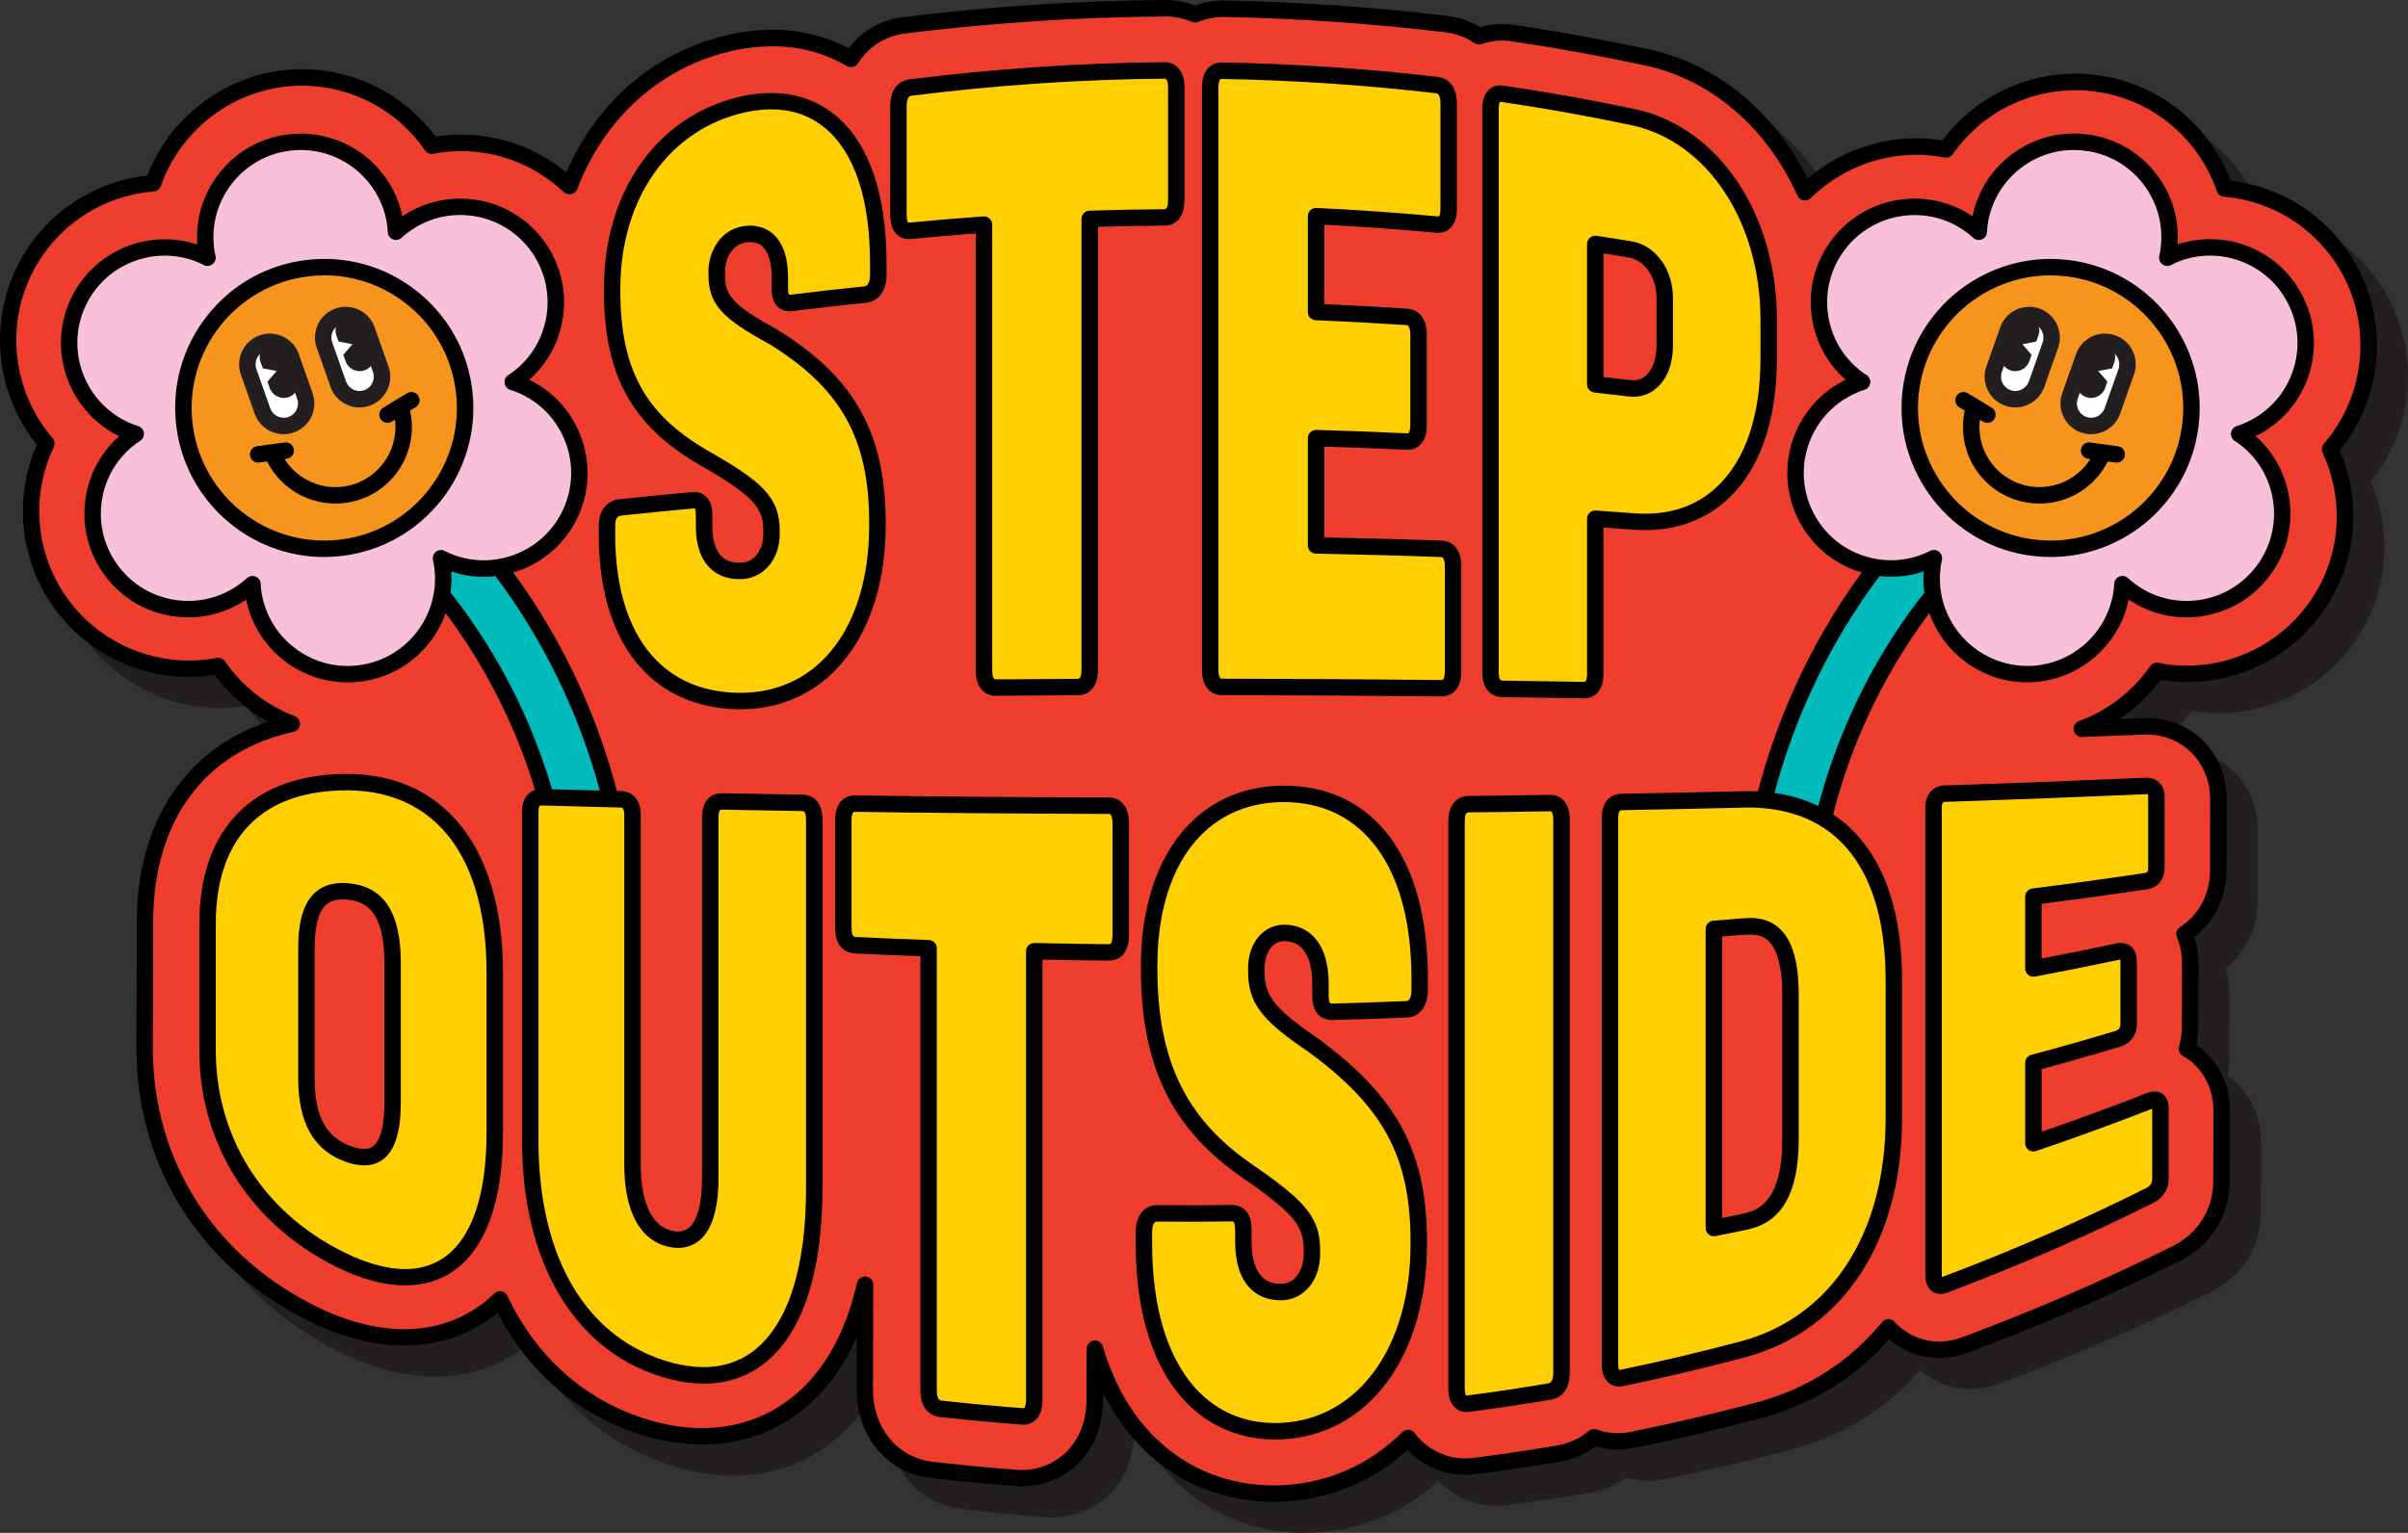 <?xml version="1.0" encoding="UTF-8"?>
<svg id="Layer_1" data-name="Layer 1" xmlns="http://www.w3.org/2000/svg" viewBox="0 0 1080 687.69">
  <rect x="0" y="0" width="1080" height="687.69" fill="#333333" stroke="none"/>
  <defs>
    <style>
      .cls-1 {
        fill: #231f20;
      }

      .cls-2 {
        fill: #ef3e2d;
      }

      .cls-3 {
        fill: #fff;
      }

      .cls-4 {
        fill: #00babc;
      }

      .cls-5 {
        fill: #ffcf01;
      }

      .cls-6 {
        fill: #f8c1d9;
      }

      .cls-7 {
        fill: #f7941d;
      }
    </style>
  </defs>
  <path class="cls-1" d="M1058.98,215.42c17.18-19.77,22.7-48.38,11.8-74.05-10.3-24.31-33.1-40.66-59.08-42.87-2.52-7.36-6.29-14.32-11.22-20.63-11.64-14.89-28.38-24.36-47.09-26.63-2.84-.35-5.72-.53-8.56-.54-23.81-.06-45.17,11.78-58.06,30.29-4.38-.85-8.87-1.29-13.42-1.31-18.71-.05-36.67,7.52-49.87,20.5-13.89-30.71-38.81-53.26-69.93-60.29-20-4.31-40.53-8.04-60.66-11.04-1.76-.28-3.54-.43-5.3-.44-3.46,0-6.96.61-10.33,1.78-4.26-2.91-9.26-4.82-14.79-5.47-32.99-3.93-66.36-6.24-98.85-6.87-.27-.01-.72-.02-1-.02-4.3-.01-8.61.84-12.63,2.5-4.17-1.77-8.65-2.7-13.15-2.71-38.87.25-78.35,2.83-117.42,7.65-10.19,1.28-18.56,6.88-23.79,15.09-10.35-6.04-22.2-9.34-35.06-9.37-5.89-.02-12,.64-18.31,1.98-34.1,7.44-60.29,31.58-72.88,64.45-12.98-12.21-30.27-19.36-48.32-19.41-4.56-.01-9.05.4-13.44,1.24-12.79-18.54-34.13-30.53-57.99-30.59-2.82,0-5.68.16-8.48.49-27.73,3.26-49.86,22.23-58.52,46.98-26,2.06-48.9,18.28-59.35,42.54-11.04,25.65-5.66,54.31,11.44,74.18-10.85,22.91-9.03,50.94,7.15,72.64,13.23,17.76,34.38,28.4,56.54,28.45h0c4.56.01,9.05-.4,13.44-1.24,8.08,11.7,19.56,20.78,32.93,25.91-41.04,8.97-65.73,41.2-65.85,88.73l-.14,56.67c-.07,53.44,29.75,98.81,80.02,121.48,12.62,5.55,24.79,8.38,36.18,8.41,16.82.04,31.7-5.92,43.18-17.06,14.11,29.6,37.83,50.28,69.25,58.59,7.26,1.85,14.42,2.8,21.28,2.82h0c25.71.07,47.37-12.7,61-35.95,5.36-9.14,9.42-19.87,12.22-32.05l-.12,47c-.05,19.15,12.21,33.98,29.93,36.08,12.31,1.41,24.69,2.6,37.96,3.64.67.05,1.77.1,2.44.1,16.25.04,32.73-12.06,32.79-35.28l.06-22.82c3.54,11.78,8.45,22.32,14.81,31.22,15.52,21.73,38.7,33.73,65.27,33.8,1.36,0,2.72-.03,4.25-.09,22.06-1.07,41.27-10.08,56.11-24.9,6.29,8.42,16.01,12.88,25.43,12.9,1.4,0,2.85-.08,4.31-.27,11.85-1.5,24.2-3.32,37.87-5.6,5.55-.95,11.1-3.41,15.82-7.32,3.39,1.21,6.92,1.87,10.42,1.88h0c2.21,0,4.45-.22,6.75-.67,19.01-3.85,38.34-8.39,57.86-13.58,23.31-6.58,42.57-19.33,57-36.96,5.99,6.58,14.43,10.05,22.62,10.07,3.96.01,7.93-.72,11.74-2.15,32.36-12.06,64.22-25.85,94.72-41,12.67-6.31,20.25-18.43,20.29-32.44l.08-31.66c.03-12.11-6.19-22.44-15.58-27.79.93-3.2,1.41-6.61,1.42-10.15l.07-27.97c.01-4.83-.9-9.35-2.58-13.4,9.28-5.98,15.1-16.36,15.13-28.41l.08-31.81c.05-18.72-13.81-32.88-32.24-32.93-.4,0-1.17.01-1.57.03-9.41.38-18.52.74-27.42,1.08,13.61-5.01,25.35-14.11,33.61-25.95,4.39.86,8.89,1.3,13.46,1.32,22.17.06,43.37-10.49,56.68-28.18,11.37-15.07,16.19-33.67,13.56-52.37-1-7.12-3.04-13.93-6.01-20.27Z"/>
  <path class="cls-1" d="M585.37,687.69h-.3c-27.78-.07-52.02-12.62-68.26-35.34-3.01-4.22-5.74-8.83-8.18-13.82v3.28c-.04,11.8-4,21.83-11.46,29.01-6.58,6.33-15.66,9.95-24.94,9.95-.77-.03-2.04-.05-2.82-.11-13.33-1.04-25.79-2.24-38.09-3.65-19.6-2.32-33.25-18.67-33.19-39.76l.06-23.52c-1.61,3.69-3.38,7.18-5.29,10.45-14.29,24.37-37.01,37.78-63.99,37.78h-.2c-7.16-.02-14.62-1.01-22.19-2.94-30.52-8.06-54.43-27.44-69.47-56.18-11.62,9.68-25.99,14.77-41.86,14.77h-.19c-11.9-.03-24.57-2.97-37.65-8.72-51.57-23.26-82.29-69.93-82.22-124.86l.14-56.67c.11-44.59,21.91-77.38,58.87-89.63-9.37-5.17-17.5-12.29-23.92-20.98-3.83.6-7.72.9-11.62.9h-.16c-23.33-.06-45.57-11.25-59.49-29.94-16.02-21.49-19.19-49.73-8.51-74.26-17.21-21.35-21.37-51-10.51-76.22,10.63-24.7,33.51-41.59,60.08-44.53,9.89-25.57,33.49-43.99,60.75-47.19,3-.35,5.96-.53,8.93-.51,23.54.06,45.66,11.32,59.63,30.24,3.88-.6,7.79-.91,11.79-.9,17.1.04,33.54,6.02,46.85,16.91,13.98-32.25,40.53-54.67,73.55-61.87,6.55-1.39,13.03-2.05,19.1-2.07,12.15.03,23.55,2.8,33.94,8.23,6-7.77,14.56-12.67,24.44-13.92,39.22-4.84,78.87-7.42,117.86-7.68,4.54.01,8.96.84,13.2,2.44,4.05-1.48,8.26-2.23,12.54-2.23h1.2c32.71.65,66.09,2.97,99.16,6.91,5.39.63,10.39,2.34,14.89,5.08,3.26-.96,6.64-1.48,9.8-1.43,1.93,0,3.91.17,5.88.48,20.3,3.02,40.78,6.75,60.85,11.07,29.88,6.75,55.27,27.7,70.33,57.81,13.49-11.56,30.89-18.1,48.51-18.1h.18c3.95.01,7.9.34,11.77.96,14-18.8,36.07-29.94,59.51-29.94,2.86-.01,6.14.19,9.2.57,19.7,2.4,37.29,12.35,49.54,28.02,4.66,5.96,8.35,12.5,10.99,19.47,26.54,3.1,49.31,20.12,59.79,44.87,10.72,25.24,6.42,54.84-10.88,76.09,2.61,6.07,4.41,12.51,5.35,19.15,2.77,19.68-2.3,39.25-14.27,55.11-13.98,18.57-36.2,29.65-59.46,29.65h-.18c-3.98-.01-7.95-.34-11.82-.97-5.18,6.95-11.44,12.87-18.56,17.58,3.49-.14,7.01-.28,10.58-.42.42-.02,1.28-.03,1.72-.03,20.54.05,35.98,15.8,35.93,36.62l-.08,31.81c-.03,11.92-5.35,22.84-14.38,29.78,1.23,3.81,1.85,7.84,1.83,12.02l-.07,27.97c0,2.88-.31,5.71-.88,8.44,9.38,6.47,15.08,17.52,15.04,29.5l-.08,31.66c-.04,15.44-8.39,28.8-22.34,35.73-30.62,15.21-62.61,29.06-95.07,41.15-4.22,1.58-8.58,2.39-12.95,2.39h-.09c-8.21-.02-16.16-3.03-22.35-8.37-14.87,16.97-33.78,28.77-56.27,35.11-19.43,5.17-38.97,9.76-58.13,13.64-2.52.5-5.01.75-7.42.75h-.08c-3.23,0-6.48-.49-9.69-1.45-4.73,3.5-10.2,5.86-15.92,6.84-13.58,2.27-26.02,4.1-38.03,5.62-1.62.21-3.22.3-4.77.3-9.7-.02-19.05-4.15-25.72-11.22-15.45,14.18-34.61,22.19-55.64,23.2-1.5.07-2.83.1-4.14.1ZM505.01,615.29c1.6,0,3.05,1.05,3.52,2.63,3.5,11.65,8.31,21.79,14.28,30.14,14.82,20.74,36.93,32.19,62.28,32.25,1.23-.02,2.61-.02,4.08-.09,20.49-.99,39.05-9.23,53.67-23.82.76-.76,1.76-1.14,2.88-1.07,1.07.08,2.05.61,2.68,1.47,5.32,7.13,13.73,11.4,22.49,11.42,1.24,0,2.53-.07,3.84-.24,11.92-1.51,24.25-3.33,37.73-5.58,5.1-.87,9.98-3.13,14.08-6.52,1-.82,2.37-1.06,3.59-.63,3.05,1.09,6.14,1.65,9.18,1.66h.06c1.95,0,3.91-.2,5.97-.6,19-3.86,38.39-8.41,57.63-13.52,22.28-6.29,40.84-18.32,55.11-35.73.68-.83,1.69-1.32,2.76-1.35,1.07-.02,2.1.41,2.82,1.21,5.04,5.54,12.47,8.85,19.9,8.87h.07c3.49,0,6.97-.65,10.37-1.92,32.23-12.01,63.98-25.76,94.37-40.85,11.39-5.67,18.22-16.56,18.25-29.15l.08-31.66c.03-10.48-5.1-19.66-13.72-24.58-1.48-.84-2.19-2.59-1.72-4.22.84-2.9,1.27-5.97,1.28-9.14l.07-27.97c.01-4.24-.76-8.27-2.3-11.97-.69-1.65-.09-3.55,1.41-4.52,8.39-5.41,13.41-14.87,13.44-25.32l.08-31.81c.04-16.62-12.24-29.19-28.56-29.23-.35,0-1.03,0-1.39.02-9.44.38-18.56.74-27.46,1.08-1.85.15-3.4-1.19-3.75-2.97-.36-1.78.64-3.55,2.34-4.18,12.94-4.76,23.96-13.27,31.86-24.6.84-1.2,2.29-1.78,3.74-1.51,4.15.82,8.44,1.24,12.76,1.25h.16c20.96,0,40.97-9.98,53.56-26.71,10.78-14.29,15.35-31.91,12.86-49.63-.95-6.72-2.87-13.18-5.69-19.22-.62-1.32-.4-2.88.55-3.98,16.73-19.24,21.12-46.8,11.19-70.19-9.73-22.96-31.18-38.53-55.99-40.64-1.45-.12-2.7-1.09-3.18-2.48-2.41-7.03-5.98-13.61-10.63-19.56-11.03-14.12-26.88-23.08-44.63-25.24-2.77-.34-5.55-.48-8.3-.51-21.83,0-42.32,10.72-54.85,28.71-.84,1.2-2.33,1.77-3.73,1.51-4.16-.81-8.44-1.22-12.72-1.24h-.17c-17.38,0-34.54,7.08-47.1,19.43-.86.85-2.08,1.23-3.26,1-1.19-.22-2.18-1.01-2.68-2.11-13.76-30.43-38.32-51.65-67.38-58.21-19.88-4.28-40.2-7.98-60.39-10.98-1.63-.26-3.22-.39-4.77-.4h-.07c-2.98,0-6.02.53-9.05,1.58-1.1.38-2.32.22-3.28-.44-3.89-2.65-8.31-4.28-13.14-4.84-32.83-3.91-65.97-6.22-98.49-6.85h-.93s-.04-.01-.07-.01c-3.82,0-7.57.75-11.16,2.22-.91.38-1.93.37-2.84-.01-3.75-1.59-7.7-2.41-11.72-2.42-38.67.25-78.03,2.82-116.96,7.62-8.82,1.11-16.33,5.87-21.13,13.41-1.07,1.67-3.25,2.2-4.97,1.2-10.03-5.85-21.21-8.83-33.21-8.86-5.57-.13-11.52.63-17.53,1.9-32.16,7.02-57.76,29.68-70.2,62.17-.44,1.15-1.42,2-2.62,2.28-1.18.26-2.45-.07-3.35-.91-12.57-11.82-28.83-18.36-45.8-18.41-4.39-.08-8.57.38-12.74,1.18-1.45.27-2.89-.33-3.72-1.53-12.49-18.1-33.04-28.94-54.96-28.99-2.64.02-5.34.14-8.05.46-25.26,2.96-47.04,20.45-55.47,44.53-.48,1.38-1.73,2.34-3.19,2.46-24.83,1.96-46.39,17.41-56.25,40.32-10.06,23.38-5.8,50.98,10.86,70.32.95,1.1,1.16,2.66.54,3.98-10.68,22.54-8.08,48.93,6.77,68.86,12.54,16.83,32.57,26.92,53.59,26.97h.14c4.24,0,8.48-.39,12.6-1.18,1.47-.27,2.9.34,3.72,1.53,7.73,11.2,18.53,19.69,31.22,24.56,1.52.58,2.48,2.1,2.36,3.72-.12,1.62-1.3,2.98-2.89,3.32-39.89,8.72-62.84,39.75-62.95,85.14l-.14,56.67c-.08,51.94,29.03,96.1,77.84,118.11,12.12,5.33,23.8,8.06,34.67,8.08h.17c15.66,0,29.63-5.54,40.43-16.02.85-.83,2.06-1.19,3.22-.98,1.17.21,2.17.97,2.67,2.05,13.89,29.14,37.01,48.72,66.86,56.6,6.94,1.77,13.8,2.68,20.35,2.7,24.28.07,44.87-12.06,57.81-34.13,5.1-8.7,9.07-19.14,11.81-31.01.42-1.83,2.18-3.02,4.01-2.84,1.86.22,3.27,1.8,3.26,3.67l-.12,47c-.04,17.22,10.93,30.55,26.67,32.41,12.2,1.41,24.58,2.59,37.82,3.62.61.05,1.58.06,2.23.09,7.4,0,14.62-2.87,19.83-7.89,5.99-5.76,9.17-13.96,9.19-23.71l.06-22.82c0-1.83,1.35-3.38,3.15-3.64.18-.02.36-.04.54-.04Z"/>
  <path class="cls-2" d="M1045.04,201.48c17.18-19.77,22.7-48.38,11.8-74.05-10.3-24.31-33.1-40.66-59.08-42.87-2.52-7.36-6.29-14.32-11.22-20.63-11.64-14.89-28.38-24.36-47.09-26.63-2.84-.35-5.72-.53-8.56-.54-23.81-.06-45.17,11.78-58.06,30.29-4.38-.85-8.87-1.29-13.42-1.31-18.71-.05-36.67,7.52-49.87,20.5-13.89-30.71-38.81-53.26-69.93-60.29-20-4.31-40.53-8.04-60.66-11.04-1.76-.28-3.54-.43-5.3-.44-3.46,0-6.96.61-10.33,1.78-4.26-2.91-9.26-4.82-14.79-5.47-32.99-3.93-66.36-6.24-98.85-6.87-.27-.01-.72-.02-1-.02-4.3-.01-8.61.84-12.63,2.5-4.17-1.77-8.65-2.7-13.15-2.71-38.87.25-78.35,2.83-117.42,7.65-10.19,1.28-18.56,6.88-23.79,15.09-10.35-6.04-22.2-9.34-35.06-9.37-5.89-.02-12,.64-18.31,1.98-34.1,7.44-60.29,31.58-72.88,64.45-12.98-12.21-30.27-19.36-48.32-19.41-4.56-.01-9.05.4-13.44,1.24-12.79-18.54-34.13-30.53-57.99-30.59-2.82,0-5.68.16-8.48.49-27.73,3.26-49.86,22.23-58.52,46.98-26,2.06-48.9,18.28-59.35,42.54-11.04,25.65-5.66,54.31,11.44,74.18-10.85,22.91-9.03,50.94,7.15,72.64,13.23,17.76,34.38,28.4,56.54,28.45h0c4.56.01,9.05-.4,13.44-1.24,8.08,11.7,19.56,20.78,32.93,25.91-41.04,8.97-65.73,41.2-65.85,88.73l-.14,56.67c-.07,53.44,29.75,98.81,80.02,121.48,12.62,5.55,24.79,8.38,36.18,8.41,16.82.04,31.7-5.92,43.18-17.06,14.11,29.6,37.83,50.28,69.25,58.59,7.26,1.85,14.42,2.8,21.28,2.82h0c25.71.07,47.37-12.7,61-35.95,5.36-9.14,9.42-19.87,12.22-32.05l-.12,47c-.05,19.15,12.21,33.98,29.93,36.08,12.31,1.41,24.69,2.6,37.96,3.64.67.05,1.77.1,2.44.1,16.25.04,32.73-12.06,32.79-35.28l.06-22.82c3.54,11.78,8.45,22.32,14.81,31.22,15.52,21.73,38.7,33.73,65.27,33.8,1.36,0,2.72-.03,4.25-.09,22.06-1.07,41.27-10.08,56.11-24.9,6.29,8.42,16.01,12.88,25.43,12.9,1.4,0,2.85-.08,4.31-.27,11.85-1.5,24.2-3.32,37.87-5.6,5.55-.95,11.1-3.41,15.82-7.32,3.39,1.21,6.92,1.87,10.42,1.88h0c2.21,0,4.45-.22,6.75-.67,19.01-3.85,38.34-8.39,57.86-13.58,23.31-6.58,42.57-19.33,57-36.96,5.99,6.58,14.43,10.05,22.62,10.07,3.96.01,7.93-.72,11.74-2.15,32.36-12.06,64.22-25.85,94.72-41,12.67-6.31,20.25-18.43,20.29-32.44l.08-31.66c.03-12.11-6.19-22.44-15.58-27.79.93-3.2,1.41-6.61,1.42-10.15l.07-27.97c.01-4.83-.9-9.35-2.58-13.4,9.28-5.98,15.1-16.36,15.13-28.41l.08-31.81c.05-18.72-13.81-32.88-32.24-32.93-.4,0-1.17.01-1.57.03-9.41.38-18.52.74-27.42,1.08,13.61-5.01,25.35-14.11,33.61-25.95,4.39.86,8.89,1.3,13.46,1.32,22.17.06,43.37-10.49,56.68-28.18,11.37-15.07,16.19-33.67,13.56-52.37-1-7.12-3.04-13.93-6.01-20.27Z"/>
  <path d="M571.15,673.75c-27.8-.08-52.04-12.63-68.28-35.34-3.01-4.22-5.74-8.83-8.17-13.82v3.27c-.07,25.59-18.35,38.96-36.41,38.96-.76.02-2.02-.05-2.78-.11-13.41-1.05-25.87-2.25-38.12-3.66-19.6-2.32-33.25-18.67-33.19-39.75l.06-23.52c-1.61,3.69-3.38,7.17-5.29,10.44-14.28,24.37-37,37.78-63.98,37.78h-.21c-7.17-.02-14.64-1.01-22.19-2.93-30.51-8.06-54.43-27.44-69.47-56.18-11.62,9.68-25.99,14.77-41.86,14.77h-.19c-11.9-.03-24.57-2.97-37.65-8.72-51.57-23.25-82.29-69.93-82.22-124.86l.14-56.67c.11-44.59,21.91-77.38,58.87-89.63-9.37-5.17-17.5-12.29-23.92-20.99-3.81.6-7.71.9-11.62.9h-.16c-23.33-.06-45.57-11.25-59.49-29.94-16.02-21.48-19.19-49.73-8.51-74.26C-.71,178.15-4.88,148.5,5.98,123.28c10.63-24.7,33.51-41.58,60.08-44.53,9.89-25.57,33.49-43.99,60.75-47.19,3-.35,5.92-.58,8.93-.51,23.55.06,45.66,11.33,59.63,30.25,3.88-.61,8.08-.97,11.79-.9,17.09.04,33.54,6.01,46.85,16.91,13.98-32.24,40.53-54.66,73.55-61.87,6.53-1.39,12.83-2.07,19.1-2.07,12.16.03,23.55,2.8,33.93,8.23,6-7.77,14.56-12.67,24.45-13.92C444.27,2.83,483.92.25,522.9,0c4.53,0,8.96.83,13.2,2.43,4.05-1.48,8.26-2.23,12.54-2.23h.08l1.12.02c32.64.63,66.02,2.95,99.15,6.89,5.39.63,10.39,2.34,14.89,5.09,3.23-.95,6.49-1.43,9.71-1.43h.09c1.93,0,3.91.17,5.88.48,20.3,3.02,40.78,6.76,60.85,11.07,29.88,6.76,55.27,27.7,70.34,57.81,13.49-11.56,30.9-18.1,48.52-18.1h.16c3.96.01,7.9.34,11.77.96,14-18.8,36.07-29.94,59.53-29.94h.18c3.03,0,6.06.2,9.01.57,19.69,2.4,37.29,12.35,49.54,28.02,4.66,5.96,8.35,12.5,10.99,19.47,26.54,3.1,49.31,20.12,59.8,44.87,10.72,25.25,6.41,54.85-10.88,76.1,2.62,6.08,4.41,12.52,5.35,19.15,2.76,19.68-2.3,39.25-14.27,55.11-13.98,18.57-36.19,29.64-59.44,29.64h-.19c-3.98-.01-7.95-.34-11.82-.97-5.18,6.94-11.44,12.87-18.56,17.58,3.49-.14,7.01-.28,10.59-.43.46-.02,1.29-.03,1.72-.03,20.53.05,35.97,15.8,35.92,36.62l-.08,31.81c-.03,11.92-5.36,22.84-14.38,29.78,1.23,3.81,1.85,7.84,1.83,12.03l-.07,27.97c0,2.88-.31,5.7-.89,8.44,9.37,6.46,15.08,17.51,15.05,29.5l-.08,31.66c-.04,15.44-8.39,28.8-22.33,35.73-30.65,15.22-62.64,29.07-95.07,41.15-4.22,1.58-8.58,2.39-12.95,2.39h-.09c-8.21-.02-16.16-3.03-22.35-8.37-14.87,16.97-33.78,28.77-56.26,35.11-19.49,5.19-39.04,9.77-58.14,13.65-2.53.49-5.02.74-7.42.74h-.08c-3.23,0-6.48-.49-9.69-1.45-4.73,3.5-10.19,5.85-15.92,6.84-13.58,2.27-26.02,4.1-38.03,5.62-1.62.21-3.18.31-4.79.3-9.68-.02-19.03-4.15-25.7-11.21-15.46,14.18-34.62,22.19-55.64,23.2-1.61.07-3.02.1-4.43.1ZM491.07,601.36c1.6,0,3.05,1.05,3.52,2.63,3.5,11.63,8.31,21.78,14.28,30.15,14.82,20.73,36.93,32.19,62.28,32.25,1.3,0,2.62-.03,4.1-.09,20.47-.99,39.03-9.23,53.65-23.83.76-.75,1.72-1.12,2.88-1.07,1.07.08,2.05.61,2.68,1.47,5.32,7.13,13.73,11.4,22.48,11.42,1.3-.02,2.53-.07,3.84-.24,11.92-1.51,24.25-3.33,37.73-5.58,5.11-.87,9.98-3.13,14.07-6.52,1-.83,2.38-1.07,3.6-.63,3.05,1.09,6.14,1.65,9.18,1.66h.06c1.95,0,3.9-.2,5.97-.6,18.94-3.84,38.33-8.39,57.63-13.52,22.27-6.29,40.83-18.32,55.1-35.73.68-.83,1.69-1.32,2.76-1.35,1.09,0,2.11.41,2.82,1.21,5.11,5.62,12.36,8.85,19.9,8.87h.07c3.48,0,6.97-.64,10.37-1.92,32.21-12,63.95-25.74,94.37-40.85,11.39-5.67,18.21-16.56,18.24-29.15l.08-31.66c.02-10.48-5.1-19.67-13.72-24.58-1.48-.84-2.19-2.59-1.72-4.22.84-2.91,1.27-5.98,1.28-9.13l.07-27.97c.01-4.24-.76-8.27-2.29-11.98-.69-1.65-.09-3.54,1.41-4.51,8.51-5.48,13.41-14.71,13.44-25.32l.08-31.81c.04-16.62-12.23-29.19-28.56-29.23-.36,0-1.07.01-1.44.03-9.4.38-18.51.74-27.42,1.08-.05,0-.1,0-.14,0-1.75,0-3.27-1.24-3.62-2.97-.36-1.78.64-3.55,2.34-4.18,12.94-4.76,23.96-13.27,31.86-24.6.84-1.2,2.27-1.78,3.74-1.51,4.15.82,8.45,1.23,12.76,1.25h.17c20.95,0,40.96-9.98,53.55-26.71,10.78-14.29,15.35-31.91,12.86-49.64-.94-6.7-2.86-13.16-5.69-19.21-.62-1.32-.4-2.88.55-3.98,16.73-19.24,21.11-46.8,11.19-70.2-9.73-22.96-31.19-38.53-56-40.64-1.45-.12-2.7-1.09-3.18-2.48-2.41-7.03-5.98-13.62-10.63-19.56-11.03-14.12-26.88-23.08-44.63-25.24-2.66-.33-5.39-.5-8.13-.51h-.16c-21.84,0-42.34,10.73-54.86,28.71-.83,1.2-2.31,1.77-3.73,1.51-4.15-.81-8.44-1.23-12.72-1.24h-.15c-17.39,0-34.56,7.08-47.12,19.43-.86.85-2.07,1.23-3.26,1-1.19-.22-2.18-1.01-2.68-2.11-13.76-30.42-38.32-51.64-67.38-58.21-19.88-4.28-40.2-7.97-60.39-10.98-1.65-.27-3.28-.36-4.84-.4-2.98,0-6.02.53-9.04,1.58-1.1.39-2.33.22-3.29-.44-3.89-2.65-8.31-4.29-13.14-4.85-32.9-3.92-66.03-6.22-98.49-6.84l-.93-.02h-.07c-3.82,0-7.58.75-11.17,2.22-.92.38-1.93.37-2.84-.01-3.7-1.57-7.75-2.41-11.72-2.41-38.66.25-78.02,2.81-116.96,7.61-8.82,1.11-16.33,5.88-21.13,13.41-1.06,1.67-3.26,2.2-4.97,1.2-10.02-5.85-21.2-8.83-33.21-8.87-5.63,0-11.53.63-17.53,1.91-32.17,7.02-57.77,29.68-70.21,62.16-.44,1.15-1.42,2-2.62,2.28-1.18.27-2.45-.07-3.35-.91-12.57-11.82-28.84-18.36-45.8-18.4h-.21c-4.22,0-8.44.39-12.53,1.17-1.42.3-2.9-.33-3.73-1.53-12.49-18.1-33.04-28.94-54.96-28.99-2.64.03-5.34.14-8.05.46-25.26,2.97-47.04,20.45-55.47,44.54-.48,1.38-1.73,2.34-3.19,2.46-24.83,1.96-46.39,17.41-56.25,40.32-10.06,23.37-5.8,50.97,10.86,70.32.95,1.1,1.16,2.66.54,3.98-10.68,22.55-8.08,48.93,6.77,68.86,12.54,16.84,32.57,26.92,53.59,26.97,4.41-.1,8.6-.39,12.74-1.17,1.41-.3,2.9.32,3.73,1.53,7.73,11.2,18.53,19.69,31.22,24.57,1.52.59,2.48,2.1,2.36,3.72-.12,1.62-1.3,2.98-2.89,3.32-39.89,8.72-62.84,39.75-62.95,85.14l-.14,56.67c-.07,51.94,29.03,96.1,77.85,118.11,12.11,5.33,23.79,8.06,34.67,8.08h.17c15.66,0,29.64-5.54,40.43-16.02.85-.83,2.05-1.19,3.22-.98,1.17.21,2.17.97,2.67,2.04,13.9,29.15,37.02,48.73,66.86,56.61,6.93,1.77,13.79,2.68,20.35,2.7h.19c24.26,0,44.72-12.11,57.62-34.13,5.11-8.72,9.08-19.15,11.81-31.01.42-1.83,2.15-3.03,4.01-2.84,1.86.22,3.27,1.8,3.26,3.67l-.12,47c-.04,17.22,10.93,30.54,26.67,32.41,12.15,1.4,24.52,2.59,37.82,3.63.6.04,1.63.05,2.25.09,14.38,0,28.95-10.84,29.01-31.61l.06-22.82c0-1.83,1.35-3.38,3.15-3.64.18-.02.36-.04.54-.04Z"/>
  <path class="cls-4" d="M867.64,266.04c-.25.29-.44.54-.64.84-23.5,29.35-40.21,63.76-49.06,100.19-4.37,17.94-6.78,36.38-7.23,54.91-.1,5.65-3.59,10.42-8.46,12.49-2.16-14.11-8.65-19.66-19.17-18.88.79-19.17,3.54-38.15,8.16-56.68,9.39-37.71,26.4-73.4,50.1-104.42,1.48-2.02,3.05-3.98,4.62-5.95,4.87-6,13.62-6.93,19.62-2.11,5.95,4.87,6.88,13.62,2.07,19.62Z"/>
  <path d="M802.26,438.15c-.62,0-1.24-.16-1.8-.47-.99-.56-1.68-1.54-1.85-2.66-2.26-14.72-8.97-16.2-15.25-15.76-1.08.03-2.08-.3-2.84-1.03-.75-.73-1.16-1.75-1.12-2.8.79-19.29,3.57-38.6,8.27-57.42,9.51-38.18,27.05-74.76,50.74-105.77,1.46-2,3.07-4.01,4.68-6.02,6.12-7.56,17.24-8.75,24.8-2.68,7.52,6.14,8.69,17.26,2.64,24.8-.02.02-.03.04-.05.06-.15.19-.28.34-.41.52-23.07,28.84-39.79,62.99-48.54,99.01-4.29,17.6-6.68,35.81-7.12,54.13-.12,6.88-4.33,13.08-10.71,15.8-.46.2-.95.29-1.44.29ZM786.96,411.9c8.92.69,14.85,6.15,17.73,16.3,1.45-1.74,2.3-3.94,2.34-6.28.45-18.87,2.91-37.61,7.33-55.72,9-37.05,26.21-72.2,49.76-101.63.09-.15.34-.48.67-.87,3.5-4.39,2.81-10.86-1.55-14.42-4.37-3.52-10.85-2.82-14.42,1.58-1.53,1.91-3.07,3.83-4.51,5.8-23.13,30.28-40.23,65.92-49.49,103.14-4.26,17.08-6.9,34.59-7.87,52.1ZM867.65,266.03h.05-.05Z"/>
  <path class="cls-6" d="M1006.43,196.18c-.69-.54-1.43-1.03-2.16-1.47,1.28-.44,2.6-.88,3.88-1.47,21.73-9.29,31.81-34.46,22.52-56.19-9.29-21.78-34.46-31.86-56.24-22.57-.79.34-1.57.79-2.36,1.18.29-1.33.54-2.7.69-4.08,2.85-23.5-13.91-44.84-37.41-47.64-23.5-2.85-44.84,13.91-47.64,37.41-.1.88-.15,1.77-.2,2.65-.98-.93-2.07-1.82-3.15-2.65-18.93-14.21-45.77-10.32-59.98,8.6-14.21,18.93-10.32,45.77,8.6,59.93.69.54,1.43,1.03,2.16,1.47-1.28.44-2.61.88-3.88,1.47-21.73,9.29-31.81,34.46-22.52,56.19,6,14.06,18.58,23.2,32.59,25.47,7.72,1.28,15.88.39,23.6-2.9.84-.34,1.62-.79,2.41-1.18-.3,1.33-.54,2.7-.69,4.08-.49,4.23-.39,8.41.34,12.39,3.1,18.19,17.8,32.94,37.07,35.25,23.5,2.85,44.79-13.91,47.64-37.41.1-.88.15-1.77.2-2.65.98.93,2.07,1.82,3.15,2.65,18.93,14.21,45.77,10.37,59.98-8.6,14.21-18.93,10.32-45.77-8.6-59.93Z"/>
  <path d="M909.25,306.12c-1.86,0-3.73-.11-5.62-.34-20.27-2.43-36.83-18.17-40.26-38.29-.66-3.55-.85-7.3-.58-11.15-7.12,2.38-14.66,3.01-22.05,1.78-15.86-2.56-29.09-12.9-35.38-27.66-9.78-22.87.26-49.33,22.4-60.09-8.22-7.26-13.57-17.14-15.15-28.18-1.76-12.29,1.37-24.53,8.83-34.47,14.94-19.9,42.86-24.46,63.23-10.7,2.21-10.79,8.08-20.32,16.82-27.18,9.78-7.68,21.96-11.11,34.3-9.58,12.34,1.47,23.37,7.66,31.04,17.44,7.2,9.16,10.64,20.44,9.81,31.97,10.46-3.47,21.66-3.14,31.96.99,11.54,4.62,20.58,13.47,25.45,24.91,4.88,11.41,5.03,24.05.41,35.58-4.34,10.83-12.39,19.46-22.81,24.51,8.24,7.29,13.57,17.16,15.15,28.17,1.76,12.29-1.37,24.53-8.83,34.47-7.46,9.96-18.34,16.42-30.65,18.18-11.54,1.66-23.01-1.01-32.59-7.49-4.48,21.62-23.63,37.11-45.49,37.11ZM867.35,246.71c.81,0,1.61.26,2.27.78,1.12.87,1.64,2.32,1.33,3.71-.26,1.19-.49,2.43-.62,3.67-.47,3.96-.36,7.76.3,11.34,2.9,16.97,16.82,30.21,33.88,32.25,10.38,1.27,20.63-1.6,28.85-8.06,8.21-6.46,13.43-15.74,14.7-26.14.08-.77.13-1.59.17-2.41.08-1.43.98-2.69,2.32-3.22,1.33-.53,2.86-.24,3.9.74.9.85,1.88,1.66,2.87,2.41,8.32,6.25,18.64,8.9,28.97,7.41,10.36-1.48,19.52-6.92,25.8-15.31,6.27-8.36,8.91-18.66,7.43-29-1.48-10.36-6.91-19.51-15.29-25.77-.02-.01-.04-.03-.07-.05-.57-.45-1.18-.85-1.79-1.22-1.22-.74-1.92-2.12-1.77-3.54.15-1.42,1.11-2.63,2.46-3.1,1.41-.48,2.49-.85,3.54-1.33,9.7-4.15,17.13-11.75,21.02-21.46,3.88-9.7,3.76-20.33-.35-29.94-4.1-9.63-11.71-17.07-21.42-20.97-9.71-3.88-20.36-3.77-29.99.34-.41.19-.86.42-1.32.66l-.84.43c-1.26.64-2.8.49-3.92-.39-1.12-.88-1.64-2.32-1.33-3.71.26-1.19.49-2.43.62-3.67,1.27-10.43-1.59-20.68-8.06-28.91-6.46-8.22-15.74-13.44-26.13-14.67-10.39-1.27-20.63,1.6-28.86,8.06-8.22,6.46-13.44,15.74-14.68,26.13-.09.78-.13,1.6-.17,2.42-.08,1.43-.98,2.69-2.32,3.22-1.33.54-2.85.24-3.9-.74-.9-.85-1.89-1.66-2.87-2.41-17.2-12.91-41.79-9.39-54.77,7.9-6.27,8.35-8.91,18.65-7.42,28.99,1.48,10.36,6.91,19.51,15.29,25.77.63.5,1.24.9,1.85,1.26,1.23.73,1.93,2.12,1.78,3.54s-1.11,2.64-2.46,3.11c-1.43.49-2.51.85-3.54,1.33-19.92,8.53-29.15,31.56-20.67,51.4,5.3,12.42,16.43,21.12,29.79,23.28,7.25,1.2,14.7.28,21.56-2.65.54-.23,1.02-.48,1.49-.72l.72-.37c.52-.26,1.09-.39,1.65-.39Z"/>
  <circle class="cls-7" cx="919.71" cy="183.03" r="63.17"/>
  <path d="M919.75,249.89c-2.65,0-5.32-.16-8.02-.48-36.6-4.4-62.8-37.76-58.41-74.36,4.4-36.6,37.76-62.79,74.36-58.41,36.6,4.4,62.8,37.76,58.41,74.36h0c-4.08,33.9-33.01,58.89-66.35,58.89ZM919.66,123.53c-29.66,0-55.39,22.22-59.01,52.4-3.91,32.57,19.4,62.24,51.97,66.15,32.61,3.92,62.25-19.4,66.15-51.97h0c3.91-32.57-19.4-62.24-51.97-66.15-2.4-.29-4.78-.43-7.14-.43ZM982.43,190.56h.05-.05Z"/>
  <path d="M914.67,225.91c-3.79,0-7.63-.63-11.39-1.96-17.11-6.04-26.57-24.42-21.54-41.83.56-1.96,2.59-3.07,4.57-2.52,1.96.57,3.09,2.61,2.52,4.57-3.95,13.66,3.48,28.09,16.91,32.83,13.39,4.72,28.21-1.8,33.75-14.84.8-1.87,2.97-2.75,4.83-1.95,1.87.79,2.75,2.96,1.95,4.83-5.5,12.97-18.19,20.87-31.6,20.87Z"/>
  <path d="M891.34,189.71c-.65,0-1.31-.17-1.9-.53l-10.7-6.47c-1.74-1.05-2.3-3.32-1.25-5.06,1.05-1.74,3.32-2.3,5.06-1.25l10.7,6.47c1.74,1.05,2.3,3.32,1.25,5.06-.69,1.15-1.91,1.78-3.16,1.78Z"/>
  <path d="M949.36,207.52c-.17,0-.34,0-.5-.03l-12.39-1.69c-2.02-.28-3.43-2.14-3.15-4.15.28-2.02,2.16-3.45,4.15-3.15l12.39,1.69c2.02.28,3.43,2.14,3.15,4.15-.25,1.85-1.83,3.19-3.65,3.19Z"/>
  <rect class="cls-3" x="896.9" y="140.8" width="20.19" height="38.83" rx="2.05" ry="2.05" transform="translate(105.2 -293.04) rotate(19.46)"/>
  <path class="cls-1" d="M903.88,182.78c-1.52,0-3.07-.25-4.58-.79h0c-7.16-2.53-10.93-10.42-8.4-17.58l6.21-17.58c1.22-3.47,3.73-6.26,7.05-7.84,3.32-1.59,7.07-1.79,10.53-.56,7.16,2.53,10.93,10.42,8.4,17.58l-6.21,17.58c-2,5.65-7.33,9.18-13.01,9.18ZM901.76,175.04c3.33,1.19,7-.57,8.18-3.9l6.21-17.58c1.17-3.33-.58-7-3.91-8.18s-7,.57-8.18,3.91l-6.21,17.58c-1.18,3.33.58,7,3.9,8.17h0Z"/>
  <path class="cls-1" d="M913.28,153.24l-6.22,1.17,4.11,4.8-1.01,2.85c-1.23,3.47-5.05,5.3-8.52,4.07-3.49-1.23-5.3-5.05-4.07-8.52l4.11-11.64c1.23-3.47,5.03-5.3,8.52-4.07,1.73.61,3.05,1.88,3.79,3.42.74,1.54.89,3.37.28,5.1l-1,2.83Z"/>
  <rect class="cls-3" x="930.91" y="152.82" width="20.19" height="38.83" rx="2.05" ry="2.05" transform="translate(111.15 -303.68) rotate(19.46)"/>
  <path class="cls-1" d="M937.89,194.8c-1.52,0-3.07-.25-4.58-.79-3.47-1.22-6.26-3.73-7.84-7.05-1.58-3.32-1.79-7.06-.56-10.53l6.21-17.58c1.22-3.47,3.73-6.26,7.05-7.84,3.32-1.59,7.07-1.79,10.53-.56,3.47,1.22,6.26,3.73,7.84,7.05,1.58,3.32,1.79,7.06.56,10.53l-6.21,17.58c-2,5.65-7.33,9.18-13,9.18ZM944.1,157.04c-.94,0-1.88.21-2.76.63-1.54.74-2.7,2.03-3.27,3.64l-6.21,17.58c-.57,1.61-.48,3.35.26,4.9.74,1.54,2.03,2.7,3.64,3.27h0c3.35,1.19,7-.58,8.17-3.9l6.21-17.58c.57-1.61.48-3.35-.26-4.9-.74-1.54-2.04-2.71-3.65-3.28-.7-.24-1.42-.37-2.14-.37Z"/>
  <path class="cls-1" d="M947.29,165.26l-6.22,1.17,4.11,4.8-1.01,2.85c-1.23,3.47-5.05,5.3-8.52,4.07-3.49-1.23-5.3-5.05-4.07-8.52l4.11-11.64c1.23-3.47,5.03-5.3,8.52-4.07,1.73.61,3.05,1.88,3.79,3.42.74,1.54.89,3.37.28,5.1l-1,2.83Z"/>
  <path class="cls-4" d="M268.33,435.61c.1,0,.2,0,.3,0,7.69-.16,13.78-6.52,13.62-14.21-1.32-62.68-23.72-124.07-63.09-172.86-4.83-5.98-13.6-6.92-19.58-2.09-5.98,4.83-6.92,13.59-2.09,19.58,35.52,44.02,55.73,99.41,56.93,155.97.16,7.58,6.36,13.63,13.91,13.63Z"/>
  <path d="M268.33,439.3c-9.51,0-17.4-7.73-17.6-17.24-1.18-55.74-21.11-110.34-56.11-153.73-6.09-7.56-4.91-18.66,2.65-24.76,3.66-2.95,8.25-4.28,12.93-3.8,4.68.5,8.88,2.79,11.83,6.45,39.88,49.43,62.58,111.61,63.91,175.1.1,4.71-1.64,9.17-4.9,12.57-3.26,3.39-7.63,5.31-12.33,5.41-.02,0-.35,0-.37,0ZM208.29,247.04c-2.33,0-4.57.79-6.4,2.27-4.39,3.54-5.07,10-1.53,14.39,36.03,44.65,56.53,100.84,57.75,158.2.11,5.53,4.7,10.02,10.22,10.02v3.69l.07-3.69c2.89-.06,5.43-1.18,7.32-3.14,1.9-1.98,2.9-4.57,2.85-7.31-1.3-61.86-23.41-122.46-62.28-170.62-1.71-2.13-4.16-3.46-6.88-3.74-.37-.04-.74-.06-1.11-.06Z"/>
  <path class="cls-6" d="M50.11,256.13c14.19,18.93,41.04,22.78,59.97,8.59,1.12-.84,2.17-1.72,3.18-2.64.05.88.08,1.75.18,2.64,2.82,23.49,24.15,40.24,47.64,37.42,23.49-2.82,40.24-24.15,37.42-47.64-.17-1.38-.41-2.74-.7-4.07.79.39,1.56.81,2.38,1.16,21.75,9.3,46.93-.79,56.23-22.55,9.3-21.75-.79-46.93-22.55-56.23-1.28-.55-2.57-1.02-3.88-1.43.73-.48,1.48-.94,2.19-1.48,18.93-14.19,22.78-41.04,8.59-59.97-14.19-18.93-41.04-22.78-59.97-8.59-1.12.84-2.17,1.72-3.18,2.64-.05-.88-.08-1.75-.18-2.64-2.82-23.49-24.15-40.24-47.64-37.42-23.49,2.82-40.25,24.15-37.42,47.64.17,1.38.41,2.74.7,4.07-.79-.39-1.56-.81-2.38-1.16-21.75-9.3-46.93.79-56.23,22.55-9.3,21.75.79,46.93,22.55,56.23,1.28.55,2.58,1.02,3.88,1.43-.73.48-1.48.94-2.19,1.48-18.93,14.19-22.78,41.04-8.59,59.97Z"/>
  <path d="M155.87,306.13c-10.37,0-20.37-3.44-28.64-9.94-8.74-6.87-14.62-16.41-16.83-27.18-9.59,6.48-21.07,9.14-32.61,7.48-12.3-1.76-23.18-8.21-30.64-18.15h0c-7.45-9.95-10.59-22.2-8.82-34.5,1.57-11,6.9-20.87,15.12-28.16-22.12-10.78-32.15-37.24-22.38-60.11,9.57-22.38,34.72-33.4,57.42-25.87-.82-11.55,2.63-22.82,9.82-31.98,7.68-9.77,18.7-15.97,31.04-17.45,24.13-2.86,46.29,13.36,51.11,36.79,9.59-6.48,21.1-9.13,32.61-7.48,12.3,1.76,23.18,8.2,30.64,18.15,14.59,19.48,11.58,46.78-6.3,62.66,22.12,10.78,32.16,37.23,22.38,60.11-4.88,11.43-13.93,20.27-25.46,24.89-10.33,4.13-21.53,4.46-31.96.98.82,11.55-2.63,22.82-9.82,31.98-7.68,9.77-18.7,15.97-31.04,17.46-1.89.23-3.77.34-5.65.34ZM113.25,258.39c.48,0,.95.09,1.4.28,1.32.54,2.2,1.79,2.28,3.21l.03.54c.03.61.06,1.23.13,1.86,1.24,10.38,6.46,19.66,14.69,26.12,8.22,6.46,18.46,9.35,28.85,8.08,21.44-2.57,36.78-22.1,34.2-43.54-.15-1.26-.37-2.5-.64-3.72-.31-1.39.22-2.83,1.33-3.7,1.13-.87,2.65-1.02,3.91-.39l.6.3c.52.26,1.03.53,1.58.76,9.61,4.1,20.26,4.24,29.96.34,9.71-3.89,17.32-11.33,21.43-20.95s4.23-20.26.34-29.96c-3.89-9.71-11.33-17.32-20.95-21.43-1.17-.5-2.36-.93-3.54-1.31-1.35-.43-2.34-1.6-2.54-3.01-.19-1.41.44-2.8,1.62-3.59l.62-.4c.47-.31.95-.61,1.4-.95,17.26-12.94,20.78-37.53,7.84-54.8-6.27-8.37-15.43-13.79-25.78-15.28-10.36-1.48-20.67,1.15-29.03,7.43-1.02.76-1.98,1.57-2.9,2.41-1.05.96-2.56,1.23-3.87.7-1.32-.53-2.21-1.78-2.3-3.2l-.04-.72c-.03-.57-.05-1.13-.12-1.7-2.57-21.43-22.1-36.78-43.54-34.19-10.38,1.24-19.66,6.46-26.12,14.68-6.46,8.22-9.33,18.47-8.08,28.85.15,1.26.37,2.5.64,3.72.31,1.39-.22,2.83-1.33,3.7-1.12.87-2.65,1.02-3.91.39l-.65-.33c-.5-.25-1-.51-1.53-.74-9.61-4.1-20.26-4.22-29.96-.34-9.71,3.89-17.32,11.33-21.43,20.95-8.48,19.85.76,42.91,20.61,51.39,1.17.5,2.36.93,3.56,1.31,1.35.43,2.34,1.61,2.53,3.02.19,1.41-.45,2.8-1.64,3.58l-.52.34c-.49.32-.99.64-1.47,1-8.37,6.27-13.8,15.43-15.28,25.78-1.48,10.35,1.15,20.66,7.43,29.03h0c6.27,8.37,15.43,13.8,25.78,15.28,10.34,1.48,20.66-1.16,29.03-7.43,1.02-.77,1.99-1.58,2.92-2.42.69-.63,1.57-.96,2.47-.96Z"/>
  <circle class="cls-7" cx="145.43" cy="183.03" r="63.17"/>
  <path d="M145.39,249.89c-33.34,0-62.26-24.98-66.34-58.89h0c-2.13-17.73,2.77-35.23,13.8-49.28,11.03-14.04,26.88-22.95,44.61-25.09,17.73-2.1,35.23,2.77,49.28,13.81,14.04,11.03,22.95,26.87,25.08,44.6,4.4,36.6-21.81,69.96-58.41,74.36-2.69.32-5.37.48-8.02.48ZM145.55,123.53c-2.39,0-4.8.14-7.21.44-32.57,3.91-55.88,33.59-51.97,66.15h0c3.9,32.56,33.54,55.87,66.15,51.97,15.78-1.89,29.87-9.82,39.69-22.32,9.82-12.5,14.18-28.07,12.28-43.84-1.89-15.78-9.81-29.87-22.31-39.69-10.58-8.32-23.38-12.72-36.63-12.72Z"/>
  <path d="M150.47,225.91c-13.41,0-26.1-7.91-31.6-20.87-.8-1.88.08-4.04,1.95-4.83,1.88-.8,4.04.08,4.83,1.95,5.53,13.06,20.36,19.57,33.75,14.84,13.43-4.75,20.86-19.17,16.9-32.83-.57-1.95.56-4,2.52-4.57,1.96-.56,4,.56,4.57,2.52,5.04,17.41-4.42,35.79-21.53,41.83-3.76,1.33-7.61,1.96-11.4,1.96Z"/>
  <path d="M173.8,189.71c-1.25,0-2.47-.63-3.16-1.78-1.06-1.74-.49-4.01,1.25-5.06l10.7-6.47c1.74-1.06,4.01-.49,5.06,1.25,1.06,1.74.49,4.01-1.25,5.06l-10.7,6.47c-.6.36-1.25.53-1.9.53Z"/>
  <path d="M115.77,207.52c-1.81,0-3.39-1.34-3.65-3.19-.27-2.02,1.14-3.87,3.15-4.15l12.39-1.69c2-.29,3.87,1.13,4.15,3.15.27,2.02-1.14,3.87-3.15,4.15l-12.39,1.69c-.17.02-.34.03-.5.03Z"/>
  <rect class="cls-3" x="148.05" y="140.8" width="20.19" height="38.83" rx="2.05" ry="2.05" transform="translate(360.63 258.59) rotate(160.54)"/>
  <path class="cls-1" d="M161.24,182.79c-2.03,0-4.05-.46-5.93-1.35-3.32-1.59-5.82-4.37-7.05-7.84l-6.21-17.58c-2.53-7.16,1.24-15.06,8.4-17.59,3.47-1.23,7.21-1.03,10.53.56,3.32,1.59,5.83,4.37,7.05,7.84l6.21,17.58c1.23,3.47,1.03,7.21-.56,10.53-1.59,3.32-4.37,5.83-7.84,7.05-1.5.53-3.06.8-4.6.8ZM155.04,145.02c-.72,0-1.44.12-2.14.37-1.61.57-2.91,1.74-3.65,3.28-.73,1.55-.83,3.28-.26,4.9l6.21,17.58c.57,1.61,1.73,2.9,3.27,3.64,1.55.74,3.3.83,4.9.26,1.61-.57,2.91-1.73,3.65-3.28.73-1.54.83-3.28.26-4.89l-6.21-17.58c-.57-1.61-1.73-2.91-3.28-3.65-.87-.42-1.81-.63-2.76-.63Z"/>
  <path class="cls-1" d="M151.86,153.24l6.22,1.17-4.11,4.8,1.01,2.85c1.23,3.47,5.05,5.3,8.52,4.07,3.49-1.23,5.3-5.05,4.07-8.52l-4.11-11.64c-1.23-3.47-5.03-5.3-8.52-4.07-1.73.61-3.05,1.88-3.79,3.42-.74,1.54-.89,3.37-.28,5.1l1,2.83Z"/>
  <rect class="cls-3" x="114.04" y="152.82" width="20.19" height="38.83" rx="2.05" ry="2.05" transform="translate(298.56 293.27) rotate(160.54)"/>
  <path class="cls-1" d="M127.25,194.8c-5.68,0-11.01-3.53-13.01-9.18l-6.21-17.58c-2.53-7.16,1.23-15.05,8.4-17.59,3.47-1.23,7.21-1.03,10.53.56s5.83,4.37,7.05,7.84l6.21,17.58c2.53,7.17-1.24,15.06-8.4,17.58h0c-1.51.54-3.06.79-4.58.79ZM121.04,157.04c-.72,0-1.45.12-2.14.37-3.33,1.18-5.08,4.84-3.9,8.18l6.21,17.58c1.18,3.34,4.85,5.08,8.18,3.9h0c1.61-.57,2.9-1.73,3.64-3.27.74-1.55.83-3.28.26-4.9l-6.21-17.57c-.57-1.61-1.74-2.91-3.28-3.65-.88-.42-1.81-.63-2.76-.63Z"/>
  <path class="cls-1" d="M117.85,165.26l6.22,1.17-4.11,4.8,1.01,2.85c1.23,3.47,5.05,5.3,8.52,4.07,3.49-1.23,5.3-5.05,4.07-8.52l-4.11-11.64c-1.23-3.47-5.03-5.3-8.52-4.07-1.73.61-3.05,1.88-3.79,3.42-.74,1.54-.89,3.37-.28,5.1l1,2.83Z"/>
  <path class="cls-5" d="M355.13,135.9c10.91-1.38,21.93-2.65,32.89-3.74,3.93-.44,5.9-4.03,5.9-8.8v-5.36c.05-53.29-24.04-79.05-60.37-71.24-36.08,7.96-58.99,41.15-58.99,82.79v.69c0,34.07,9.93,56.83,40.46,74.78,24.73,14.01,31.02,20.4,31.02,32.94v1.82c-.05,8.55-5.11,15.88-13.27,16.32-10.52.59-17.01-6.24-16.96-20.21v-4.87c0-4.92-1.82-6.93-5.31-6.59-10.86.98-21.68,2.06-32.45,3.2-3.88.44-5.8,3.79-5.8,8.11v4.18c0,48.87,24.19,74.78,60.37,74.58,37.02-.29,60.96-31.81,60.91-79.05v-.59c.05-38.74-12.49-62.78-47-83.92-21.58-11.7-25.07-17.21-25.07-27.83v-1.28c0-7.62,4.42-15.34,12.19-16.67,9.64-1.62,16.13,4.82,16.13,19.17v5.21c0,4.82,1.82,6.78,5.36,6.34Z"/>
  <path d="M332.22,318.2c-17.14,0-31.91-5.69-42.77-16.49-13.67-13.6-20.9-34.96-20.9-61.78v-4.18c0-6.52,3.56-11.15,9.07-11.77,10.82-1.14,21.65-2.22,32.54-3.21,3.22-.3,5.28.85,6.41,1.89,1.96,1.78,2.92,4.52,2.92,8.37v4.87c-.02,6.38,1.45,11.16,4.26,13.83,2.11,2,5.03,2.89,8.8,2.7,6.68-.36,9.76-6.82,9.79-12.66v-1.8c0-10.07-4.02-15.49-29.15-29.73-30.08-17.68-42.33-40.26-42.33-77.98v-.69c0-44.18,24.29-78.09,61.89-86.39,16.24-3.49,30.59-.64,41.57,8.23,15.26,12.34,23.32,35.37,23.29,66.61v5.35c0,7.05-3.51,11.83-9.17,12.46-10.15,1-20.87,2.22-32.84,3.73h0c-3.3.44-5.4-.72-6.57-1.75-1.97-1.74-2.93-4.44-2.93-8.25v-5.21c0-6.63-1.55-11.58-4.36-13.96-1.86-1.57-4.38-2.11-7.46-1.58-5.99,1.03-9.12,7.33-9.12,13.03v1.28c0,8.55,2.09,13.17,23.15,24.58,34.85,21.35,48.98,46.57,48.93,87.17v.59c.05,49.18-25.9,82.43-64.57,82.74h-.42ZM311.23,228.09c-.11,0-.23,0-.38.02-10.87.99-21.67,2.06-32.43,3.2-2.06.24-2.5,2.54-2.5,4.44v4.18c0,24.81,6.48,44.37,18.73,56.55,9.57,9.52,22.2,14.34,37.54,14.34h.4c34.82-.27,57.29-29.86,57.24-75.36v-.6c.05-38.16-12.64-60.8-45.24-80.78-21.28-11.53-26.84-17.92-26.84-30.97v-1.28c0-8.79,5.24-18.58,15.26-20.3,5.26-.89,9.92.23,13.46,3.22,4.56,3.86,6.97,10.63,6.97,19.59v5.21c0,1.94.36,2.6.44,2.71.01,0,.09,0,.26,0,.12,0,.29,0,.51-.03h0c12.03-1.52,22.82-2.75,32.99-3.74,2.32-.26,2.57-3.68,2.57-5.13v-5.36c.02-28.93-7.08-49.98-20.55-60.87-9.31-7.53-21.22-9.81-35.35-6.76-34.06,7.52-56.09,38.6-56.09,79.18v.69c0,35.18,10.84,55.25,38.64,71.6,24.63,13.96,32.84,21.14,32.84,36.12v1.82c-.06,11.08-7.11,19.48-16.76,20.01-5.78.27-10.7-1.31-14.28-4.71-4.39-4.16-6.6-10.62-6.56-19.19v-4.85c0-2.2-.45-2.84-.49-2.91h0s-.14-.03-.38-.03ZM355.13,135.9h.05-.05Z"/>
  <path class="cls-5" d="M522.33,31.58c-38.15.34-76.25,2.95-114.11,7.72-3.44.44-5.26,3.39-5.26,8.36v48.77c0,5.01,1.82,7.47,5.26,7.13,11.01-1.08,22.02-2.02,33.09-2.8v199.99c0,5.01,1.87,7.72,5.26,7.72,12.29-.1,24.63-.15,36.92-.25,3.44,0,5.26-2.75,5.26-7.87V98.19c11.21-.34,22.37-.59,33.58-.64,3.44-.05,5.26-2.8,5.26-7.92v-50.19c0-5.11-1.82-7.87-5.26-7.87Z"/>
  <path d="M446.6,312.15c-4.35,0-8.98-3-8.98-11.4V104.71c-9.58.72-19.33,1.56-29.04,2.51-3.04.3-5.07-.85-6.21-1.88-2.05-1.86-3.1-4.86-3.1-8.92v-48.77c0-10.13,6.49-11.76,8.47-12.02,38.13-4.8,76.66-7.4,114.55-7.74,1.9-.02,8.98.79,8.98,11.55v50.19c0,10.65-6.81,11.58-8.89,11.6-9.23.04-18.82.21-29.94.53v198.58c0,10.72-6.85,11.55-8.95,11.55l-36.89.24ZM441.31,97.06c.93,0,1.83.35,2.51.99.75.7,1.18,1.68,1.18,2.7v200c0,1.84.27,4.03,1.57,4.03l36.89-.24c1.33,0,1.6-2.27,1.6-4.18V98.2c0-1.99,1.58-3.62,3.57-3.69,12.75-.39,23.45-.6,33.68-.64,1.04-.01,1.58-1.44,1.58-4.23v-50.19c0-1.9-.27-4.16-1.56-4.18-37.59.34-75.83,2.92-113.65,7.69-1.34.17-2.04,1.76-2.04,4.7v48.77c0,2.76.65,3.43.67,3.45h0s.17.05.53.01c11.11-1.09,22.28-2.04,33.19-2.81.09,0,.18,0,.26,0ZM407.32,99.87h.05-.05Z"/>
  <path class="cls-5" d="M646.46,246.22c-18.68-.69-37.41-1.18-56.19-1.52v-48.13c13.57.34,27.14.88,40.71,1.52,3.44.15,5.26-2.46,5.26-7.47v-40.36c0-5.06-1.82-7.87-5.26-8.11-13.57-.88-27.14-1.62-40.71-2.16v-43.02c18.14.84,36.18,2.11,54.23,3.79,3.44.29,5.26-2.21,5.26-7.18v-47.1c0-4.97-1.82-7.92-5.26-8.31-32.05-3.74-64.25-5.9-96.46-6.44-3.44-.1-5.26,2.65-5.26,7.77v260.76c-.05,5.11,1.82,7.92,5.26,7.92,32.89.05,65.73.25,98.42.59,3.44,0,5.26-2.65,5.26-7.62v-47.05c0-5.01-1.82-7.77-5.26-7.87Z"/>
  <path d="M646.46,312.44c-32.57-.35-65.67-.54-98.43-.59-2.34,0-4.4-.83-5.96-2.4-2.02-2.05-3.02-5.16-2.98-9.25V39.49c0-4.14,1.04-7.24,3.08-9.23,1.57-1.53,3.64-2.27,5.97-2.23,32.02.54,64.59,2.72,96.78,6.47,1.99.23,8.52,1.77,8.52,11.97v47.1c0,4.03-1.04,7.02-3.08,8.9-1.13,1.04-3.12,2.2-6.18,1.95-16.97-1.57-33.83-2.77-50.22-3.59v35.61c11.97.51,24.49,1.19,37.26,2.03,2.06.14,8.71,1.42,8.71,11.79v40.36c0,4.03-1.02,7.06-3.04,8.99-1.58,1.52-3.74,2.31-6.06,2.17-13.89-.65-25.72-1.11-36.87-1.42v40.72c18.63.36,35.88.84,52.63,1.46,2.1.07,8.82,1.1,8.82,11.55v47.05c0,10.49-6.85,11.31-8.94,11.31ZM547.89,35.41c-.43,0-.53.1-.58.14-.09.08-.84.91-.84,3.94v260.76c-.03,2.98.7,3.87.85,4.02.07.08.21.21.72.21,32.79.05,65.92.24,98.46.59.35,0,1.53,0,1.53-3.93v-47.05c0-2.74-.56-4.15-1.67-4.18-.01,0-.02,0-.03,0-17.79-.66-36.15-1.16-56.13-1.52-2.01-.04-3.62-1.68-3.62-3.69v-48.13c0-.99.4-1.94,1.11-2.64.71-.7,1.61-1.09,2.67-1.05,12.32.32,25.28.8,40.78,1.53.19,0,.51,0,.63-.12.28-.27.77-1.35.77-3.67v-40.36c0-4.3-1.38-4.4-1.83-4.43-13.96-.91-27.62-1.64-40.6-2.16-1.98-.08-3.54-1.7-3.54-3.68v-43.02c0-1.01.41-1.97,1.14-2.66.72-.7,1.79-1.11,2.71-1.02,17.71.82,36.01,2.09,54.4,3.79.33.04.51-.02.54-.04,0,0,.69-.67.69-3.46v-47.1c0-2.93-.67-4.49-1.99-4.64-31.96-3.73-64.29-5.88-96.1-6.42h-.09Z"/>
  <g>
    <g>
      <path class="cls-5" d="M156.71,350.89c-41.05-.39-63.62,22.71-63.62,63.71v56.64c.05,41,22.57,77.38,63.62,95.77,40.95,17.9,65.19-5.06,65.19-58.85v-71.78c.05-53.98-24.24-84.9-65.19-85.49ZM176.08,494.59c0,21.24-6.88,27.53-19.37,23.3-12.64-4.33-19.27-14.6-19.27-34.22v-58.45c.05-19.66,6.64-26.7,19.27-25.22,12.49,1.43,19.37,10.57,19.37,31.86v62.73Z"/>
      <path d="M163.32,522.81c-2.38,0-4.98-.48-7.79-1.43-14.66-5.02-21.78-17.35-21.78-37.71v-58.45c.03-12.2,2.54-20.34,7.67-24.89,3.85-3.42,9.14-4.76,15.71-3.99,15.22,1.74,22.63,13.36,22.63,35.52v62.73c0,13.34-2.69,21.75-8.22,25.72-2.33,1.67-5.08,2.51-8.23,2.51ZM153.62,403.5c-3.14,0-5.54.77-7.31,2.34-3.42,3.03-5.17,9.55-5.19,19.39v58.44c0,17.28,5.18,26.76,16.78,30.73,4.22,1.44,7.28,1.4,9.35-.09,2.35-1.68,5.14-6.47,5.14-19.73v-62.73c0-23.36-8.61-27.34-16.1-28.19-.95-.11-1.83-.16-2.67-.16Z"/>
    </g>
    <path d="M181.76,576.65c-8.06,0-16.98-2.09-26.53-6.26-41.18-18.45-65.77-55.5-65.83-99.15v-56.64c0-21.67,5.99-38.6,17.8-50.29,11.67-11.56,28.48-17.3,49.54-17.11h.02c43.15.62,68.88,33.96,68.83,89.18v71.78c0,31.09-7.98,52.75-23.07,62.62-5.97,3.91-12.96,5.86-20.75,5.86ZM155.66,354.57c-18.68,0-33.23,5.04-43.27,14.98-10.36,10.26-15.61,25.42-15.61,45.05v56.63c.05,40.65,23.01,75.19,61.43,92.41,16.6,7.25,30.16,7.59,40.26.97,12.91-8.45,19.74-27.97,19.74-56.46v-71.78c.05-51.42-22.39-81.24-61.55-81.8-.33,0-.67,0-.99,0Z"/>
  </g>
  <path class="cls-5" d="M359.99,360.18c-12.14-.2-24.24-.39-36.28-.64-3.39-.05-5.16,2.46-5.16,7.18v161.7c0,20.75-6.54,29.6-17.45,27.43-12-2.41-17.4-15.54-17.4-33.28v-156.83c0-4.57-1.82-7.08-5.16-7.13-11.9-.3-23.8-.59-35.64-.93-3.29-.1-5.06,2.21-5.06,6.59v147.44c0,53.1,22.12,92.62,63.27,103.39,41.15,10.37,64.11-21.98,64.11-82.15v-165.14c0-4.92-1.82-7.57-5.21-7.62Z"/>
  <path d="M315.66,620.71c-4.88,0-10.04-.68-15.46-2.05-41.38-10.83-66.06-50.8-66.06-106.96v-147.44c0-3.54.95-6.26,2.82-8.08,1.56-1.51,3.65-2.19,6.04-2.2,11.83.34,23.73.64,35.62.93,4.22.06,8.76,2.93,8.76,10.82v156.83c0,10,1.88,27.14,14.44,29.67,2.95.57,5.28.13,7.11-1.37,3.83-3.14,5.93-11.11,5.93-22.44v-161.69c0-3.8.97-6.68,2.9-8.58,1.55-1.53,3.68-2.32,6-2.28,12.06.24,24.15.44,36.29.64,2.09.03,8.84.95,8.84,11.31v165.14c0,38.18-9.04,65.4-26.15,78.73-7.73,6.03-16.8,9.05-27.08,9.05ZM242.69,361.36c-.24,0-.51.03-.6.12-.22.21-.58,1.03-.58,2.78v147.44c0,53.37,22.06,89.76,60.52,99.82,14.48,3.65,26.66,1.75,36.18-5.67,15.25-11.88,23.31-37.09,23.31-72.91v-165.14c0-3.91-1.19-3.93-1.58-3.93h0c-12.15-.2-24.25-.39-36.3-.64-.3,0-.58.05-.69.16-.07.07-.71.77-.71,3.33v161.69c0,13.98-2.9,23.44-8.63,28.14-3.55,2.91-8.12,3.93-13.23,2.9-13.15-2.64-20.38-15.74-20.38-36.9v-156.83c0-3.42-1.07-3.44-1.53-3.44-11.94-.29-23.85-.59-35.7-.93-.03,0-.06,0-.09,0Z"/>
  <path class="cls-5" d="M497.4,361.46c-38.15-.1-76.2-.39-113.96-.93-3.39-.05-5.21,2.61-5.21,7.52v48.18c0,4.92,1.82,7.67,5.21,7.82,11.01.54,22.02.98,33.04,1.38v198.27c0,4.97,1.87,7.92,5.26,8.31,12.29,1.38,24.53,2.51,36.87,3.44,3.39.25,5.26-2.36,5.26-7.47v-201.22c11.16.25,22.32.44,33.53.54,3.39.05,5.26-2.7,5.26-7.82v-50.1c0-5.11-1.87-7.87-5.26-7.92Z"/>
  <path d="M459.05,639.14c-.23,0-.46,0-.7-.02-12.9-.98-25-2.11-37.02-3.46-2.01-.23-8.54-1.78-8.54-11.97v-194.71c-9.84-.36-19.68-.77-29.53-1.25-2.04-.09-8.72-1.19-8.72-11.5v-48.18c0-3.96,1.01-6.97,3-8.92,1.52-1.5,3.52-2.29,5.81-2.29h.15c36.46.52,74.79.83,113.91.93h.04c2.09.03,8.9.96,8.9,11.6v50.09c0,4.1-1.03,7.21-3.07,9.21-1.56,1.53-3.6,2.23-5.93,2.29-9.95-.09-19.87-.25-29.79-.46v197.45c0,4.13-1.05,7.2-3.13,9.13-1.45,1.34-3.3,2.05-5.39,2.05ZM383.34,364.21c-.46,0-.58.12-.63.16-.37.36-.8,1.54-.8,3.67v48.18c0,2.69.57,4.09,1.69,4.13,11.01.54,22.01.98,33,1.37,1.99.07,3.56,1.7,3.56,3.69v198.27c0,2.02.35,4.46,2,4.65,11.92,1.33,23.93,2.46,36.73,3.43.08.01.42.02.51-.07.03-.03.78-.75.78-3.73v-201.22c0-.99.4-1.94,1.11-2.64s1.72-1.07,2.66-1.05c11.15.24,22.29.44,33.48.54h.04c.46,0,.57-.11.63-.17.4-.39.87-1.67.87-3.96v-50.09c0-1.91-.28-4.2-1.61-4.23-39.14-.1-77.49-.41-113.97-.93h-.05Z"/>
  <path class="cls-5" d="M597.64,453.93c11.06-.29,22.12-.69,33.18-1.13,3.93-.15,5.9-3.69,5.9-8.55v-5.41c0-53.69-24.04-82.69-61.01-82.69-36.67.1-60.32,29.79-60.32,77.18v.79c0,38.3,10.28,66.81,41.44,89.43,25.22,17.4,31.56,23.75,31.56,37.12v1.97c0,9-5.16,16.72-13.47,17.01-10.67.39-17.26-7.37-17.26-22.52v-5.31c0-5.31-1.87-7.62-5.46-7.57-11.06.2-22.17.2-33.23.1-3.98,0-5.95,3.49-5.95,8.41v4.72c-.05,55.55,24.97,86.23,61.8,84.56,37.61-1.92,61.5-36.72,61.5-84.17v-.59c0-39.43-12.44-62.78-47.39-88.44-21.93-14.75-25.47-21.68-25.47-33.09v-1.38c0-8.26,4.47-15.73,12.39-15.83,9.78-.15,16.37,7.57,16.37,22.61v5.51c0,5.06,1.87,7.37,5.41,7.28Z"/>
  <path d="M572.05,645.78c-14.87,0-28.08-5.16-38.38-15.01-15.94-15.25-24.35-40.59-24.32-73.31v-4.71c0-7.35,3.78-12.09,9.64-12.09,12.47.12,23.31.08,33.17-.1,3.31-.02,5.19,1.24,6.28,2.33,1.97,1.94,2.92,4.86,2.92,8.93v5.31c0,7.36,1.68,12.87,4.85,15.92,2.14,2.06,5,2.99,8.59,2.91,6.51-.23,9.91-6.88,9.91-13.33v-1.96c0-11.28-4.76-16.69-29.97-34.09-30.19-21.9-43.04-49.54-43.04-92.46v-.79c0-49.02,25.12-80.77,64-80.87,40.52,0,64.71,32.29,64.71,86.38v5.41c0,7.22-3.71,12.02-9.45,12.24-11.07.45-22.15.84-33.22,1.14-3.26-.03-5.17-1.19-6.27-2.26-1.96-1.92-2.92-4.76-2.92-8.7v-5.51c0-7.35-1.68-12.89-4.85-16.02-1.96-1.93-4.5-2.9-7.55-2.9h-.22c-6.02.07-8.76,6.35-8.76,12.14v1.38c0,9.51,2.35,15.57,23.84,30.03,35.77,26.26,49.02,51.03,49.02,91.5v.59c0,50.56-26.12,85.87-65,87.85-1,.04-1.99.07-2.97.07ZM518.95,548.03c-1.93,0-2.23,2.96-2.23,4.72v4.72c-.03,30.65,7.6,54.16,22.04,67.97,9.64,9.21,21.75,13.51,35.9,12.91,34.67-1.77,57.98-34.12,57.98-80.48v-.59c0-38.23-12.01-60.6-45.89-85.47-21.14-14.22-26.97-21.99-26.97-36.06v-1.38c0-11.2,6.74-19.4,16.03-19.52,5.07-.04,9.63,1.66,13.04,5.03,4.62,4.55,7.06,11.9,7.06,21.27v5.51c0,2.67.62,3.35.69,3.42.19.18.75.18.93.17h0c11.05-.3,22.09-.69,33.14-1.13,2.13-.08,2.36-3.44,2.36-4.87v-5.41c0-49.47-21.43-79.01-57.32-79.01-34.93.1-56.63,28.26-56.63,73.5v.79c0,40.29,11.94,66.14,39.92,86.44,24.49,16.9,33.08,24.25,33.08,40.11v1.96c0,11.64-7.16,20.35-17.02,20.7-5.56.18-10.38-1.52-13.97-4.97-4.71-4.55-7.11-11.69-7.11-21.23v-5.31c0-2.88-.65-3.61-.73-3.68-.2-.19-.74-.2-.99-.2-9.9.18-20.81.22-33.32.1Z"/>
  <path class="cls-5" d="M695.13,360.28c-12.19.2-24.38.39-36.63.49-3.39.05-5.26,2.75-5.26,7.77v254.22c0,4.97,1.87,7.42,5.26,6.98,12.24-1.57,24.43-3.44,36.63-5.51,3.39-.59,5.21-3.54,5.21-8.41v-248.12c0-4.87-1.82-7.47-5.21-7.42Z"/>
  <path d="M657.75,633.48c-2.39,0-4.02-.96-5.02-1.83-2.1-1.84-3.16-4.83-3.16-8.89v-254.22c0-8.35,4.59-11.39,8.9-11.46,12.25-.1,24.44-.3,36.62-.49h0c2.23-.1,4.43.76,5.98,2.29,1.97,1.94,2.97,4.91,2.97,8.82v248.12c0,9.57-5.78,11.61-8.27,12.04-13.21,2.23-25.23,4.04-36.79,5.53-.43.05-.84.08-1.23.08ZM695.19,363.96c-12.2.2-24.4.39-36.65.49-1.06.01-1.6,1.39-1.6,4.08v254.22c0,2.27.48,3.2.65,3.35,11.91-1.5,23.84-3.29,36.93-5.51,1.42-.25,2.14-1.85,2.14-4.77v-248.12c0-2.07-.42-3.22-.77-3.57-.05-.05-.14-.17-.7-.17h0Z"/>
  <g>
    <g>
      <path class="cls-5" d="M817.94,367.06c-7.57-4.52-16.52-7.28-26.69-8.16-2.65-.25-5.36-.34-8.16-.29-18.48.44-37.12.84-55.8,1.18-3.39.05-5.21,2.65-5.21,7.47v244.58c0,4.82,1.82,7.03,5.21,6.34,18.68-3.83,37.31-8.26,55.8-13.22,42.97-12.24,66.27-51.92,66.32-103.19v-62.29c-.05-35.1-10.92-60.17-31.46-72.42ZM803.04,511.11c0,22.96-6.88,34.07-19.96,36.87-4.82,1.03-9.59,2.02-14.4,2.95v-134.21c4.82-.34,9.59-.74,14.4-1.13,10.52-.79,17.01,4.77,19.17,18.88.54,3.44.79,7.37.79,11.9v64.75Z"/>
      <path d="M768.68,554.62c-.85,0-1.68-.29-2.35-.84-.85-.7-1.34-1.74-1.34-2.84v-134.21c0-1.93,1.5-3.54,3.43-3.68,4.52-.32,9-.69,13.51-1.06l.85-.07c13.02-.99,20.73,6.43,23.12,21.99.56,3.54.83,7.61.83,12.45v64.75c0,23.94-7.48,37.18-22.88,40.48-4.84,1.04-9.64,2.03-14.48,2.96-.24.04-.47.07-.7.07ZM772.37,420.14v126.3c3.31-.67,6.62-1.35,9.94-2.07,7.32-1.57,17.05-6.73,17.05-33.27v-64.75c0-4.45-.24-8.15-.74-11.32-2.26-14.75-8.98-16.24-15.26-15.78l-.83.07c-3.39.28-6.77.55-10.16.81Z"/>
    </g>
    <path d="M726.13,622c-2.14,0-3.63-.81-4.58-1.58-2.1-1.72-3.17-4.6-3.17-8.57v-244.58c0-10.23,6.77-11.13,8.84-11.16,18.67-.34,37.29-.73,55.77-1.18,2.93-.05,5.74.05,8.59.31,10.65.93,20.16,3.84,28.24,8.67h0c21.71,12.93,33.22,39.07,33.27,75.58v62.29c-.05,54.54-25.84,94.45-69,106.74-18.69,5.02-37.53,9.49-56.07,13.29-.68.14-1.31.2-1.89.2ZM726.25,614.74h.05-.05ZM784.54,362.28c-.46,0-.92,0-1.39.01-18.47.44-37.11.84-55.8,1.18-.44,0-1.59.02-1.59,3.79v244.58c0,1.77.3,2.54.44,2.79.05-.02.18-.03.36-.07,18.37-3.77,37.07-8.2,55.57-13.17,39.75-11.33,63.54-48.58,63.59-99.64v-62.28c-.05-33.77-10.3-57.71-29.67-69.24h0c-7.12-4.25-15.56-6.83-25.12-7.66-2.14-.2-4.23-.29-6.39-.29Z"/>
  </g>
  <path class="cls-5" d="M964.15,493.85c-17.21,6.74-34.56,13.08-52.16,19.03v-36.08c12.73-3.39,25.32-6.98,37.85-10.77,3.15-.93,4.87-3.34,4.87-6.83v-27.97c0-3.44-1.72-4.97-4.87-4.33-12.49,2.65-25.12,5.21-37.85,7.57v-32.2c16.96-2.16,33.72-4.47,50.34-6.93,3.15-.49,4.82-2.56,4.82-5.95v-31.81c0-3.39-1.67-5.11-4.82-4.97-29.5,1.28-59.54,2.46-90.11,3.44-3.24.1-5.01,2.41-5.01,6.49v209.38c0,4.13,1.77,5.7,5.01,4.47,31.17-11.7,61.85-25.02,91.93-40.07,3.15-1.57,4.82-4.23,4.82-7.57v-31.66c0-3.39-1.72-4.52-4.82-3.24Z"/>
  <path d="M870.27,580.49c-1.61,0-2.81-.53-3.64-1.1-2.07-1.43-3.12-3.94-3.12-7.47v-209.39c0-7.31,4.44-10.05,8.59-10.17,27.79-.89,57.26-2.02,90.07-3.44,3.2-.17,5.11,1.05,6.19,2.07,1.13,1.08,2.47,3.09,2.47,6.57v31.81c0,5.23-2.96,8.81-7.93,9.6-15.63,2.31-31.49,4.5-47.23,6.53v24.52c10.5-1.99,21.48-4.2,33.4-6.74,3.33-.68,5.43.33,6.63,1.31,1.23,1,2.7,2.97,2.7,6.63v27.97c0,5.09-2.8,8.97-7.5,10.37-11.87,3.58-23.71,6.97-35.22,10.06v28.1c15.64-5.37,31.46-11.18,47.1-17.3,3.42-1.39,5.69-.64,6.99.23,1.32.88,2.89,2.71,2.89,6.44v31.66c0,4.72-2.5,8.69-6.85,10.87-29.71,14.85-60.76,28.38-92.29,40.22-1.22.46-2.3.64-3.24.64ZM962.71,356.29c-.06,0-.13,0-.2,0-32.85,1.42-62.34,2.55-90.17,3.45-.59.01-1.45.04-1.45,2.8v209.39c0,.43.02.76.06,1.01,31.29-11.75,62.09-25.17,91.56-39.9,1.89-.95,2.77-2.3,2.77-4.27v-31.39c-17.31,6.77-34.84,13.16-52.11,19-1.12.38-2.37.19-3.33-.5s-1.54-1.81-1.54-3v-36.08c0-1.67,1.12-3.14,2.74-3.56,12.29-3.27,24.99-6.88,37.74-10.73,1.12-.34,2.25-.98,2.25-3.31v-27.97c0-.35-.03-.6-.06-.77-.1,0-.23.03-.38.06-13.62,2.9-26.03,5.38-37.92,7.59-1.06.21-2.19-.09-3.03-.79-.84-.7-1.33-1.74-1.33-2.84v-32.21c0-1.86,1.38-3.42,3.22-3.66,16.74-2.13,33.66-4.46,50.27-6.92.99-.15,1.67-.4,1.67-2.3v-31.81c0-.95-.2-1.25-.2-1.26,0,.03-.2-.03-.55-.03ZM964.15,493.85h.05-.05Z"/>
  <g>
    <g>
      <path class="cls-5" d="M733.04,52.67c-19.66-4.18-39.48-7.72-59.29-10.62-3.39-.54-5.26,1.87-5.26,6.83v252.5c0,4.92,1.82,7.62,5.26,7.67,12.19.15,24.38.34,36.53.54,3.39.05,5.21-2.51,5.21-7.33v-69.56c5.95.44,11.9.84,17.8,1.28,37.61,2.51,59.93-26.35,59.98-73.01v-17.7c-.05-44.1-23.25-82.35-60.22-90.61ZM746.66,154.93c0,12.34-6.64,20.35-15.68,19.27-5.16-.59-10.32-1.18-15.49-1.77v-63.03c5.21.79,10.42,1.62,15.59,2.46,8.85,1.47,15.58,10.32,15.58,21.88v21.19Z"/>
      <path d="M732.62,177.99c-.69,0-1.38-.04-2.08-.12l-15.47-1.77c-1.86-.21-3.27-1.79-3.27-3.66v-63.03c0-1.08.47-2.09,1.28-2.79s1.86-1.02,2.96-.85c5.22.79,10.45,1.62,15.62,2.46,10.83,1.8,18.68,12.54,18.68,25.52v21.19c0,8.14-2.57,14.91-7.24,19.05-2.98,2.64-6.56,4.01-10.48,4.01ZM719.17,169.14l12.22,1.39c2.64.32,4.91-.39,6.81-2.07,3.02-2.68,4.76-7.62,4.76-13.53v-21.19c0-9.36-5.26-17.03-12.5-18.24-3.74-.6-7.51-1.21-11.29-1.8v55.44Z"/>
    </g>
    <path d="M710.37,313.28h-.14c-12.14-.2-24.33-.39-36.52-.54-2.1-.03-8.91-.95-8.91-11.36V48.89c0-4.07,1.08-7.05,3.2-8.86,1.18-1,3.25-2.09,6.33-1.62,19.87,2.91,39.89,6.5,59.48,10.66,0,0,.02,0,.03,0,37.11,8.29,63.06,47.03,63.11,94.2v17.71c-.03,27.74-7.6,49.47-21.92,62.85-10.87,10.16-25.38,14.95-41.99,13.84l-13.87-.99v65.6c0,3.86-.99,6.79-2.95,8.72-1.52,1.5-3.54,2.29-5.86,2.29ZM672.71,45.68c-.08.11-.53,1.03-.53,3.21v252.49c0,3.96,1.23,3.98,1.63,3.98,12.18.14,24.38.34,36.53.54.48-.05.67-.12.72-.17.35-.34.75-1.45.75-3.47v-69.56c0-1.03.43-2,1.18-2.7.75-.7,1.77-1.02,2.78-.97l17.8,1.28c14.7.99,26.96-3.01,36.44-11.87,12.78-11.94,19.55-31.82,19.57-57.46v-17.7c-.05-43.69-23.62-79.46-57.32-87-19.42-4.12-39.29-7.68-59.03-10.57l-.51-.02Z"/>
  </g>
</svg>